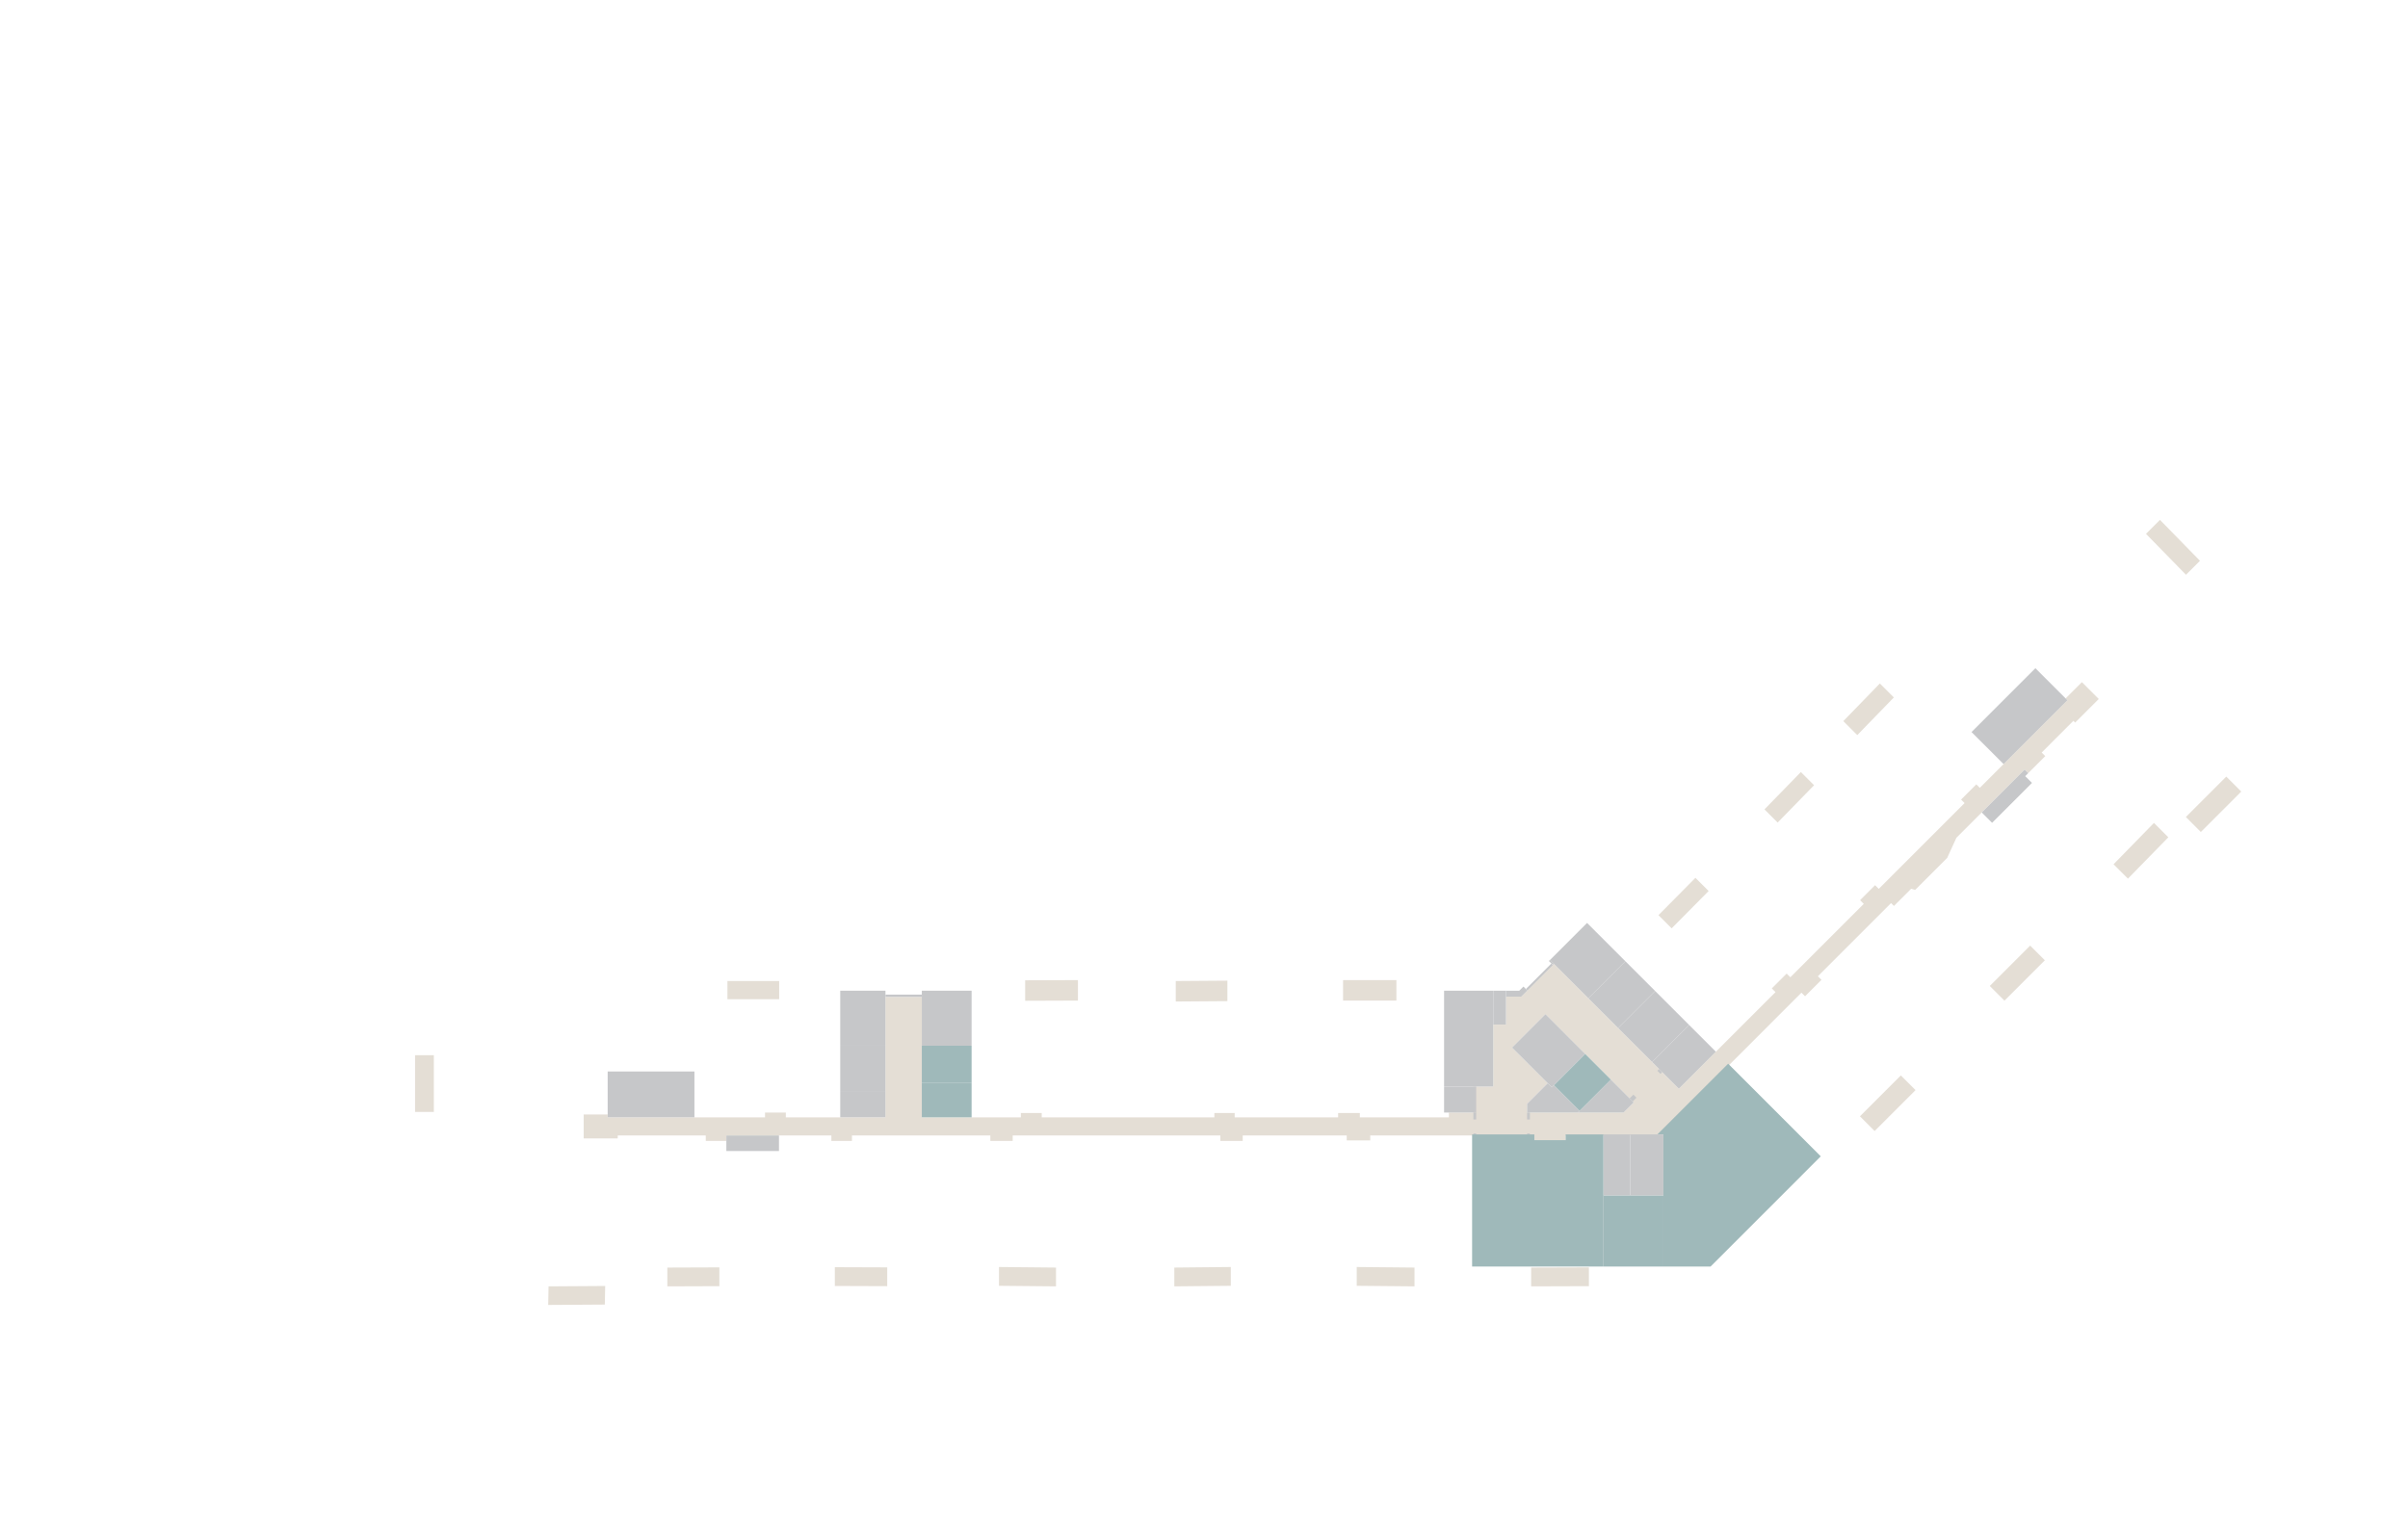 <?xml version="1.0" encoding="UTF-8"?>
<svg id="Layer_2" data-name="Layer 2" xmlns="http://www.w3.org/2000/svg" width="2200" height="1400" viewBox="0 0 2200 1400">
  <g id="SVG_bkgnd" data-name="SVG bkgnd">
    <rect width="2200" height="1400" style="fill: #fff; opacity: 0;"/>
  </g>
  <g id="L43">
    <g id="Level_Bg_copy" data-name="Level Bg copy">
      <g>
        <polygon points="1981.03 765.21 1944.12 802.99 1930.98 789.85 1967.89 752.07 1981.03 765.21" style="fill: #e4ded5;"/>
        <rect x="1816.95" y="879.85" width="52.2" height="18.99" transform="translate(-89.04 1563.72) rotate(-45)" style="fill: #e4ded5;"/>
        <rect x="1698.24" y="998.73" width="52.86" height="18.99" transform="translate(-207.78 1514.82) rotate(-45)" style="fill: #e4ded5;"/>
        <polygon points="657.23 1158.25 657.23 1175.42 609.7 1175.59 609.7 1158.42 657.23 1158.25" style="fill: #e4ded5;"/>
        <rect x="664.59" y="896.55" width="47.29" height="16.61" style="fill: #e4ded5;"/>
        <polygon points="984.82 895.71 984.82 914.42 936.61 914.59 936.61 895.88 984.82 895.71" style="fill: #e4ded5;"/>
        <polygon points="1121.37 896.21 1121.37 914.93 1074.18 915.27 1074.18 896.55 1121.37 896.21" style="fill: #e4ded5;"/>
        <rect x="1227.05" y="895.71" width="48.73" height="18.71" style="fill: #e4ded5;"/>
        <polygon points="552.91 1175.25 552.57 1192.24 500.84 1192.57 501.17 1175.59 552.91 1175.25" style="fill: #e4ded5;"/>
        <polygon points="810.59 1158.25 810.59 1175.42 762.73 1175.25 762.73 1158.08 810.59 1158.25" style="fill: #e4ded5;"/>
        <polygon points="964.79 1158.42 964.79 1175.59 912.7 1175.09 912.7 1157.91 964.79 1158.42" style="fill: #e4ded5;"/>
        <polygon points="1124.48 1157.91 1124.48 1175.09 1072.88 1175.59 1072.88 1158.42 1124.48 1157.91" style="fill: #e4ded5;"/>
        <polygon points="1292.32 1158.42 1292.32 1175.59 1239.54 1175.09 1239.54 1157.91 1292.32 1158.42" style="fill: #e4ded5;"/>
        <polygon points="1451.66 1158.25 1451.66 1175.42 1398.88 1175.59 1398.88 1158.42 1451.66 1158.25" style="fill: #e4ded5;"/>
        <polygon points="2009.94 512.5 1973.39 475.11 1960.62 487.88 1997.16 525.27 2009.94 512.5" style="fill: #e4ded5;"/>
        <polygon points="1717.48 624.62 1684.09 659.03 1696.86 671.8 1730.25 637.39 1717.48 624.62" style="fill: #e4ded5;"/>
        <polygon points="1645.32 705.56 1612.05 739.68 1624.1 751.73 1657.37 717.61 1645.32 705.56" style="fill: #e4ded5;"/>
        <polygon points="1548.99 802.24 1515.2 836.36 1527.25 848.41 1561.04 814.29 1548.99 802.24" style="fill: #e4ded5;"/>
        <rect x="379.21" y="964.34" width="17.16" height="51.85" style="fill: #e4ded5;"/>
        <polygon points="2047.66 723.39 2043.9 727.17 2010.73 760.34 1997.05 746.64 1989.55 754.16 1989.55 754.14 2030.22 713.49 2034 709.73 2047.66 723.39" style="fill: #e4ded5;"/>
        <path d="m1903.74,625.07l-1.67-1.67-14.89,14.89,1.67,1.67-21.66,21.66-36.67,36.67h-.02l-21.69,21.71-3.2-3.2-13.92,13.92,3.2,3.2-78.4,78.4-3.37-3.37-13.72,13.72,3.37,3.37-34.71,34.71-32.35,32.37-3.38-3.38-13.56,13.56,3.38,3.38-28.84,28.82-59.5,59.5-14.35-14.37-10.08-10.06-26.01-26.01-8.21-8.21-14.73-14.73-9.31-9.31-30.64-30.64-.74-.74-1.03,1.03-23.26,23.28-5.56,5.56h-13.99v25.55h-11.67v56.64h-18.15v23.75h-22.34v4.39h-81.36v-3.98h-19.84v3.98h-94.5v-3.98h-18.56v3.98h-157.74v-3.98h-19.07v3.98h-90.5v-110.05h-33.22v110.05h-91.01v-4.39h-19.01v4.39h-143.77v-2.65h-21.91v21.91h31.13v-2.7h80.42v5h18.8v-5h95.96v5h18.8v-5h126.45v5h20.42v-5h189.72v5h20.42v-5h95.04v4.5h21.48v-4.5h149.93v4.5h28.57v-4.5h84.98l15.16-15.16,14.65-14.64,31.76-31.76,3.08-3.08,65.84-65.86,3.28,3.28,15.01-15-3.28-3.28,31.97-31.99,34.89-34.89,2.63,2.63,15.73-15.73,3.67,1.04,29.24-29.22,8.41-18.4,23.13-23.13,39.19-39.19,3.28,3.28,2.92-2.92,12.66-12.66-3.26-3.28,28.97-28.99,1.62,1.62,21.55-21.57-13.72-13.74Zm-420.37,391.66h-88.2v-7.98l18.81-18.81-32.57-32.57,28.84-28.86,1.69-1.69,21.64,21.66,49.78,49.78,9.24,9.24-9.24,9.24Z" style="fill: #e4ded5;"/>
        <polygon points="1460.44 921.62 1451.13 912.31 1455.77 916.94 1460.44 921.62" style="fill: #c6c7c9;"/>
        <polygon points="1475.16 936.33 1475.16 936.35 1460.44 921.62 1460.45 921.62 1475.16 936.33" style="fill: #c6c7c9;"/>
        <polygon points="1448.3 963.19 1439.07 972.43 1417.77 993.72 1381.42 957.38 1410.26 928.52 1411.95 926.82 1433.59 948.48 1448.3 963.19" style="fill: #c6c7c9;"/>
        <polygon points="1460.44 921.62 1451.13 912.31 1455.77 916.94 1460.44 921.62" style="fill: #c6c7c9;"/>
        <polygon points="1475.16 936.33 1475.16 936.35 1460.44 921.62 1460.45 921.62 1475.16 936.33" style="fill: #c6c7c9;"/>
        <polygon points="1460.44 921.62 1451.13 912.31 1455.77 916.94 1460.44 921.62" style="fill: #c6c7c9;"/>
        <polygon points="1475.16 936.33 1475.16 936.35 1460.44 921.62 1460.45 921.62 1475.16 936.33" style="fill: #c6c7c9;"/>
        <polygon points="1484.97 878.47 1451.13 912.31 1420.49 881.67 1419.75 880.93 1416.13 877.32 1439.68 853.77 1442.27 851.17 1449.98 843.47 1484.97 878.47" style="fill: #c6c7c9;"/>
        <polygon points="1460.44 921.62 1451.13 912.31 1455.77 916.94 1460.44 921.62" style="fill: #c6c7c9;"/>
        <polygon points="1475.16 936.33 1475.16 936.35 1460.44 921.62 1460.45 921.62 1475.16 936.33" style="fill: #c6c7c9;"/>
        <polygon points="1475.16 936.33 1475.16 936.35 1460.44 921.62 1460.45 921.62 1475.16 936.33" style="fill: #c6c7c9;"/>
        <polygon points="1567.66 961.16 1533.82 995 1519.47 980.64 1509.39 970.57 1543.23 936.73 1567.66 961.16" style="fill: #c6c7c9;"/>
        <rect x="555.18" y="979.21" width="79.27" height="41.91" style="fill: #c6c7c9;"/>
        <rect x="767.66" y="997.88" width="41.32" height="23.24" style="fill: #c6c7c9;"/>
        <rect x="842.19" y="905.38" width="45.49" height="50.28" style="fill: #c6c7c9;"/>
        <rect x="767.66" y="955.66" width="41.32" height="42.22" style="fill: #c6c7c9;"/>
        <rect x="767.66" y="905.38" width="41.32" height="50.28" style="fill: #c6c7c9;"/>
        <rect x="1319.34" y="905.38" width="44.9" height="87.6" style="fill: #c6c7c9;"/>
        <polygon points="1856.47 715.5 1819.99 751.96 1810.54 742.51 1849.74 703.31 1853.01 706.59 1850.29 709.33 1856.47 715.5" style="fill: #c6c7c9;"/>
        <polygon points="1543.23 936.73 1509.39 970.57 1483.37 944.56 1483.37 944.54 1483.3 944.48 1478.35 939.53 1512.19 905.69 1531.6 925.1 1543.23 936.73" style="fill: #c6c7c9;"/>
        <polygon points="1512.19 905.69 1478.35 939.53 1475.16 936.35 1475.16 936.33 1460.45 921.62 1460.44 921.62 1455.77 916.94 1451.13 912.31 1484.97 878.47 1512.19 905.69" style="fill: #c6c7c9;"/>
        <polygon points="1460.44 921.62 1451.13 912.31 1455.77 916.94 1460.44 921.62" style="fill: #c6c7c9;"/>
        <polygon points="1475.16 936.33 1475.16 936.35 1460.44 921.62 1460.45 921.62 1475.16 936.33" style="fill: #c6c7c9;"/>
        <rect x="1364.24" y="905.38" width="11.67" height="30.97" style="fill: #c6c7c9;"/>
        <polygon points="1888.86 639.96 1867.2 661.62 1830.53 698.29 1830.51 698.29 1801.23 669.02 1820.25 649.99 1837.91 632.33 1859.57 610.67 1888.86 639.96" style="fill: #c6c7c9;"/>
        <rect x="1416.7" y="877.08" width="1.45" height="5.12" transform="translate(-206.86 1259.82) rotate(-45)" style="fill: #c6c7c9;"/>
        <polygon points="1395.46 905.24 1389.9 910.8 1375.91 910.8 1375.91 905.38 1388.06 905.38 1390.08 903.37 1391.83 901.62 1394.04 903.82 1395.46 905.24" style="fill: #c6c7c9;"/>
        <rect x="842.19" y="955.66" width="45.49" height="34.13" style="fill: #9fb9ba;"/>
        <rect x="842.19" y="989.8" width="45.49" height="31.33" style="fill: #9fb9ba;"/>
        <rect x="808.97" y="908.96" width="33.22" height="2.11" style="fill: #c6c7c9;"/>
        <rect x="1389.93" y="891.88" width="32.91" height="2.01" transform="translate(-219.31 1256.61) rotate(-45.02)" style="fill: #c6c7c9;"/>
        <rect x="663.62" y="1037.69" width="48.07" height="14.22" style="fill: #c6c7c9;"/>
        <polygon points="1492.61 1007.5 1483.37 1016.73 1441.59 1016.73 1443.13 1015.18 1471.72 986.61 1483.37 998.26 1492.61 1007.5" style="fill: #c6c7c9;"/>
        <polygon points="1443.13 1015.18 1441.59 1016.73 1395.17 1016.73 1395.17 1008.76 1413.99 989.94 1417.77 993.72 1419.73 991.78 1443.13 1015.18" style="fill: #c6c7c9;"/>
        <polygon points="1471.72 986.61 1443.13 1015.18 1419.73 991.78 1439.07 972.43 1448.3 963.19 1471.72 986.61" style="fill: #9fb9ba;"/>
        <rect x="1319.34" y="992.99" width="29.33" height="23.75" style="fill: #c6c7c9;"/>
        <rect x="1515.25" y="977.08" width="2.2" height="4" transform="translate(-248.16 1359.11) rotate(-45)" style="fill: #c6c7c9;"/>
        <rect x="1489.56" y="1001.45" width="4.83" height="4" transform="translate(-272.55 1348.92) rotate(-45)" style="fill: #c6c7c9;"/>
        <rect x="1346.1" y="1016.73" width="2.57" height="6.37" style="fill: #c6c7c9;"/>
        <rect x="1346.1" y="1035.81" width="2.57" height="1.87" style="fill: #c6c7c9;"/>
        <rect x="1395.17" y="1016.73" width="2.57" height="6.37" style="fill: #c6c7c9;"/>
        <rect x="1395.17" y="1035.81" width="2.57" height="1.87" style="fill: #c6c7c9;"/>
      </g>
      <polygon points="1464.99 1036.74 1464.99 1157.47 1344.94 1157.47 1344.94 1036.74 1401.82 1036.74 1401.82 1041.98 1430.39 1041.98 1430.39 1036.74 1464.99 1036.74" style="fill: #9fb9ba;"/>
      <polygon points="1663.49 1056.76 1625.47 1094.8 1562.8 1157.47 1519.74 1157.47 1519.74 1036.74 1514.21 1036.74 1529.37 1021.58 1544.02 1006.95 1575.78 975.19 1578.86 972.11 1582.14 975.39 1587.9 981.15 1591.07 984.32 1621.85 1015.1 1644.07 1037.34 1661.85 1055.12 1663.49 1056.76" style="fill: #9fb9ba;"/>
      <rect x="1464.99" y="1092.43" width="54.75" height="65.05" style="fill: #9fb9ba;"/>
      <rect x="1464.99" y="1036.74" width="24.41" height="55.68" style="fill: #c6c7c9;"/>
      <rect x="1489.4" y="1036.74" width="30.34" height="55.68" style="fill: #c6c7c9;"/>
    </g>
  </g>
</svg>